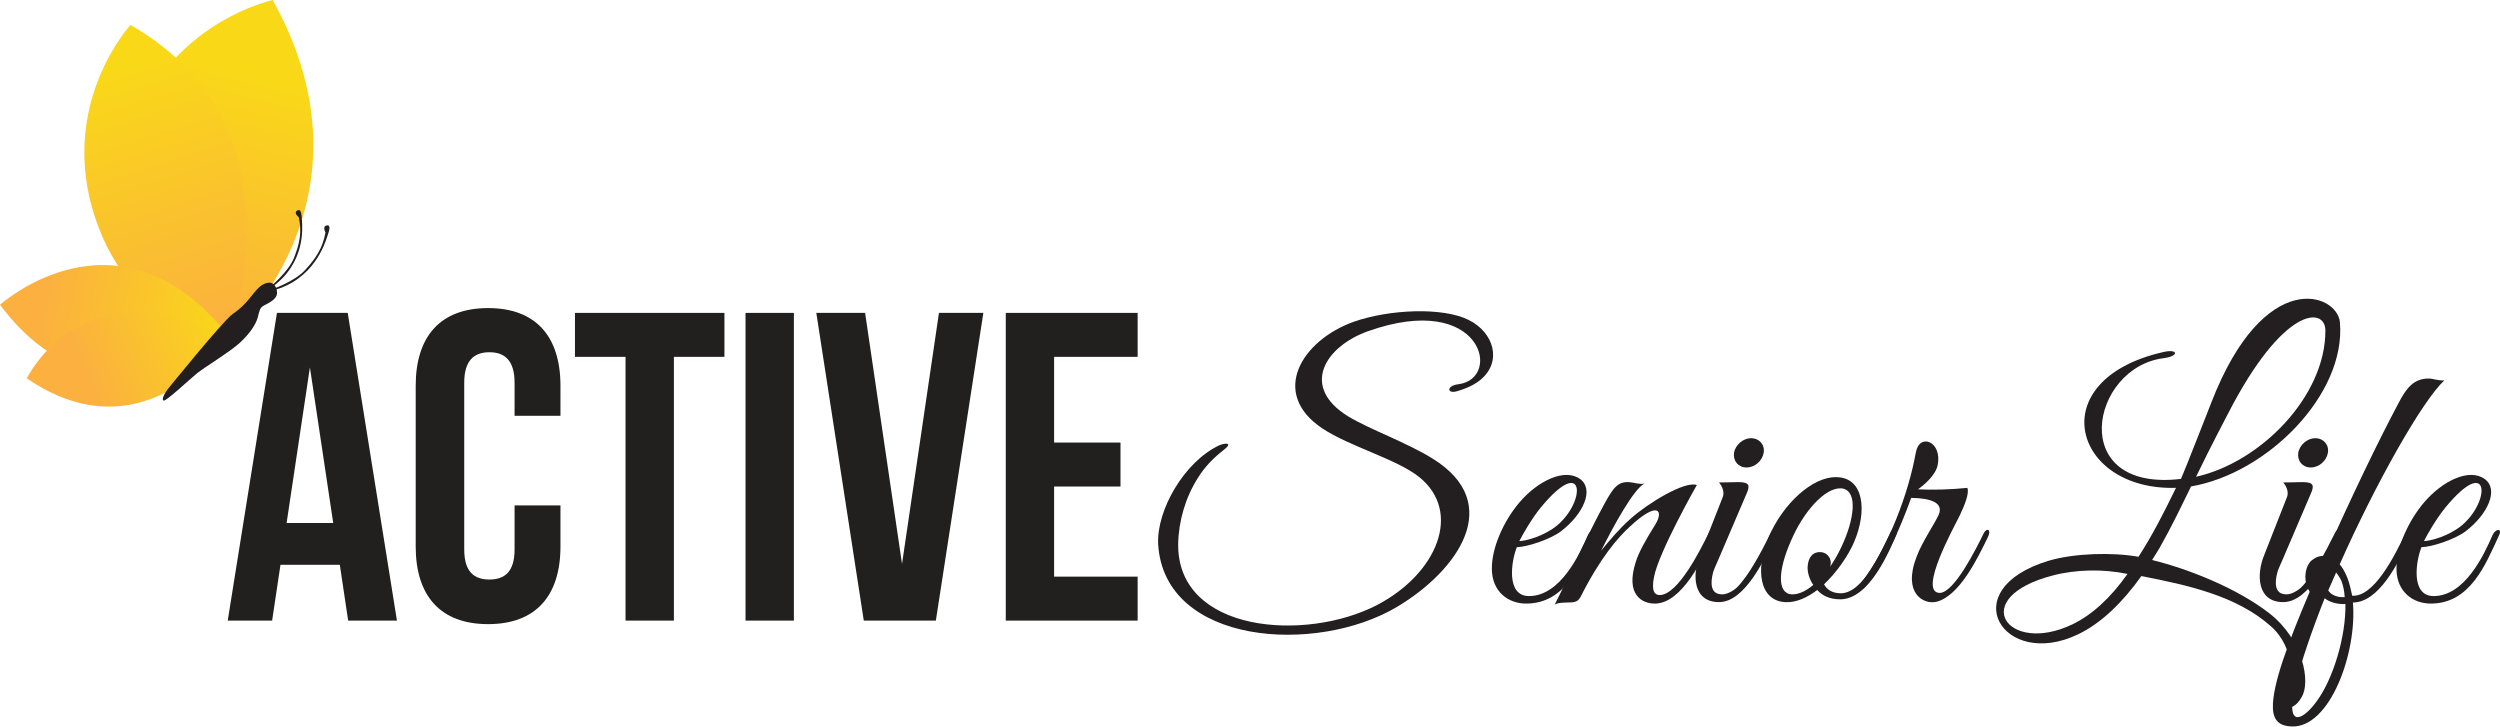 <?xml version="1.0" encoding="UTF-8"?> <svg xmlns="http://www.w3.org/2000/svg" xmlns:xlink="http://www.w3.org/1999/xlink" viewBox="0 0 872.09 253.43"><defs><style> .cls-1 { fill: none; } .cls-2 { fill: #22201e; } .cls-3 { fill: #231f20; } .cls-4 { fill: url(#linear-gradient-2); } .cls-4, .cls-5, .cls-6 { mix-blend-mode: multiply; } .cls-5 { fill: url(#linear-gradient-3); } .cls-6 { fill: url(#linear-gradient-4); } .cls-7 { fill: url(#linear-gradient); } .cls-8 { isolation: isolate; } </style><linearGradient id="linear-gradient" x1="62.83" y1="60.78" x2="38.92" y2="155.09" gradientTransform="translate(23.49 -38.31) rotate(.22)" gradientUnits="userSpaceOnUse"><stop offset="0" stop-color="#f9d917"></stop><stop offset="1" stop-color="#fbb040"></stop></linearGradient><linearGradient id="linear-gradient-2" x1="20.56" y1="58.34" x2="51.56" y2="156.59" xlink:href="#linear-gradient"></linearGradient><linearGradient id="linear-gradient-3" x1="57.94" y1="157.65" x2="-8.79" y2="145.04" xlink:href="#linear-gradient"></linearGradient><linearGradient id="linear-gradient-4" x1="58.1" y1="146.95" x2="6.61" y2="169.28" xlink:href="#linear-gradient"></linearGradient></defs><g class="cls-8"><g id="Layer_1" data-name="Layer 1"><g><g><path class="cls-7" d="M95.12,0s-46.28,10.31-50.67,59.29c-4.39,48.99,35.5,58.34,35.5,58.34,0,0,54.3-47.34,15.17-117.63Z"></path><path class="cls-4" d="M45.52,8.7s-25.54,27.69-12.3,67.35c13.24,39.66,46.86,41.59,46.86,41.59,0,0,27.25-73.83-34.56-108.93Z"></path><path class="cls-5" d="M0,106.33s41.65-37.75,80.08,11.31c0,0-44.8,35.86-80.08-11.31Z"></path><path class="cls-6" d="M9.36,131.98s19.33-40.6,70.72-14.35c0,0-29.06,43.02-70.72,14.35Z"></path></g><path class="cls-3" d="M58.47,135.81c-1.03,1.3-2.3,3.77-1.35,3.93s8.73-7.14,11.43-9.37,11.76-7.66,15.22-10.89c2.92-2.73,5.42-5.94,6.17-8.83.52-1.99.62-2.92,1.57-3.71s5.17-2.08,5.14-4.82c-.02-2.09-1.44-4.77-4.92-2.86-3.25,1.79-4.46,6.14-10.52,10.24-3.3,2.24-22.74,26.31-22.74,26.31Z"></path><path class="cls-3" d="M94.37,99.97s6.25-5.18,8.16-9.94c1.91-4.76,2.91-9.07,1.67-14.29,0,0-1.98-1.46-.48-2.32,1.31-.75,1.49,1.37,1.61,3.51s1.45,14.78-10.51,23.25l-.45-.21Z"></path><path class="cls-3" d="M94.78,100.96s7.84-2.68,11.5-6.6c3.66-3.92,6.32-7.73,7.26-13.29,0,0-1.24-2.17.49-2.44,1.51-.24.82,1.9.08,4.03s-4.58,14.96-19,18.67l-.33-.37Z"></path></g><g><polygon class="cls-1" points="99.98 182.44 116.24 182.44 108.11 128.16 99.98 182.44"></polygon><path class="cls-2" d="M96.61,109.15l-17.17,107.34h15.49l2.91-19.47h20.7l2.91,19.47h17.02l-17.17-107.34h-24.69ZM99.98,182.44l8.13-54.28,8.13,54.28h-16.25Z"></path><path class="cls-2" d="M195.51,176.3v14.32c0,17.25-8.62,27.1-25.25,27.1s-25.25-9.85-25.25-27.1v-56.05c0-17.25,8.62-27.1,25.25-27.1s25.25,9.85,25.25,27.1v10.47h-16.01v-11.55c0-7.7-3.39-10.62-8.78-10.62s-8.78,2.93-8.78,10.62v58.2c0,7.7,3.39,10.47,8.78,10.47s8.78-2.77,8.78-10.47v-15.4h16.01Z"></path><polygon class="cls-2" points="200.57 124.48 218.21 124.48 218.21 216.49 235.08 216.49 235.08 124.48 252.71 124.48 252.71 109.15 200.57 109.15 200.57 124.48"></polygon><rect class="cls-2" x="260.07" y="109.15" width="16.87" height="107.34"></rect><polygon class="cls-2" points="314.66 196.7 301.78 109.15 284.76 109.15 301.32 216.49 326.46 216.49 343.03 109.15 327.54 109.15 314.66 196.7"></polygon><polygon class="cls-2" points="396.85 124.48 396.85 109.15 350.85 109.15 350.85 216.49 396.85 216.49 396.85 201.15 367.71 201.15 367.71 169.72 390.87 169.72 390.87 154.38 367.71 154.38 367.71 124.48 396.85 124.48"></polygon></g><g><path class="cls-3" d="M508.07,136.53c-3.36.87-3.49-1.99.62-2.49,15.58-1.87,8.47-32.77-31.65-18.44-14.83,5.36-23.55,19.32-6.73,29.66,7.6,4.61,20.19,8.97,29.41,14.7,25.42,15.7,8.72,39.13-12.34,51.71-28.16,16.82-81.25,13.33-83.37-21.81-.62-11.84,9.1-28.79,21.31-34.52,1.74-.75,5.36-1.25,1.25,1.87-3.36,2.62-6.36,5.73-8.6,9.35-4.49,6.98-6.85,15.33-6.98,23.3-.25,30.9,44.49,34.15,69.41,21.18,20.94-10.97,29.78-32.4,14.7-44.61-7.73-6.23-24.42-10.72-33.77-16.95-18.57-12.34-7.23-30.78,10.97-37.26,12.46-4.36,31.03-5.11,40-.62,8.85,4.36,11.84,14.58,4.11,20.93-1.99,1.62-4.74,2.99-8.35,3.99Z"></path><path class="cls-3" d="M532.37,210.55c-6.23,0-11.84-4.11-11.96-11.96-.12-7.48,4.11-16.82,9.6-23.3,6.36-7.48,15.83-12.21,21.31-8.1,4.74,3.61,1.12,12.09-6.85,18.19-3.86,2.87-11.96,5.48-15.33,5.48-1.87,4.49-3.99,17.07,4.24,17.07,10.97,0,17.7-14.7,20.56-21.31,1-2.24,3.49-2.49,2.24.13-4.61,9.97-9.97,23.8-23.8,23.8ZM537.48,177.03c-3.24,3.99-6.35,9.47-7.48,11.71,2.24,0,8.72-1.74,13.21-5.48,10.22-8.6,9.6-24.8-5.73-6.23Z"></path><path class="cls-3" d="M577.23,210.55c-4.36,0-10.34-2.99-6.6-14.58,1-3.24,3.36-7.48,6.85-13.08,2.99-4.86.75-8.22-8.85.75-4.24,3.86-10.34,10.84-17.32,24.67-1,1.74-2.12,1.87-4.74,1.87-1.87.12-2.99,0-4.24.75,5.98-11.84,11.09-23.68,17.2-34.89,3.24-5.98,4.86-8.1,8.85-7.85,1.62.12,3.49.87,5.23.5-3.74,1.99-10.59,14.46-15.08,23.43,2.49-3.12,6.48-7.85,10.34-11.22,5.98-5.36,18.82-13.21,23.05-11.71,0,0-13.33,23.43-14.95,32.15-1,5.11.37,6.23,1.99,6.23,6.48,0,14.46-16.32,17.07-21.56,1-2.24,2.99-1.37,1.74,1.12-3.74,7.6-10.97,23.43-20.56,23.43Z"></path><path class="cls-3" d="M600.28,207.31c1.87.25,4.24-1.12,5.61-2.37,4.11-4.11,8.22-11.84,11.71-18.82,1-2.24,2.74-1.37,1.62,1.12-3.24,6.98-10.34,22.8-19.56,22.8s-9.35-9.72-6.73-16.2l7.97-20.31c1-2.37-.75-4.61-1.25-5.23l6.85-.12c3.99,0,3.99,1.37,2.62,4.36l-9.97,23.3s-1.25,2.74-1.5,3.61c-1.12,4.11-.87,7.6,2.62,7.85ZM609.25,163.07c-2.87,0-4.74-2.24-4.36-5.11.5-2.87,3.24-5.11,5.98-5.11s4.86,2.24,4.36,5.11c-.5,2.87-3.12,5.11-5.98,5.11Z"></path><path class="cls-3" d="M641.9,209.06c-3.74,0-6.35-1.37-7.98-3.24-3.49,2.62-7.23,4.36-10.84,4.24-9.47-.25-10.84-11.59-6.11-22.68,4.86-11.46,15.2-21.18,23.68-20.93,9.47.12,10.84,11.59,6.11,22.68-1.87,4.36-5.73,10.22-10.47,14.7,1,1.87,2.87,3.12,5.86,3.12,7.98,0,14.46-15.45,17.45-21.43.62-1.25,2.74-.75,1.87,1.12-2.12,4.74-9.1,22.43-19.56,22.43ZM625.57,186.87c-4.86,10.22-5.98,18.94-1.5,20.31,2.37.62,5.48-.62,8.47-3.12-1.37-1.99-1.99-4.24-1.99-6.11.13-2.87,1.25-5.36,4.36-5.36,2.12,0,3.74,1.74,3.74,3.74,0,.5-.12.87-.25,1.37,1.37-1.99,2.74-4.36,3.86-6.73,4.86-10.22,5.48-19.07,1-20.44-5.36-1.5-13.08,6.48-17.69,16.32Z"></path><path class="cls-3" d="M675.42,209.93c-4.24,1-11.84-2.74-6.85-15.7,1.87-5.11,6.35-11.59,7.73-14.7,1.74-4.11-2.62-5.73-9.6-5.86l-1.5,3.99c-2.99,7.85-8.97,21.68-15.08,27.54-1,.87-1.75-.5-1-1.62,9.84-12.96,16.7-31.78,19.19-45.73,1.25-6.98,9.35-3.86,7.6,4.49-.75,3.49-4.73,6.85-6.85,8.35,4.61.25,11.09.13,17.2-.5.87,1.74-1.12,6.48-2.62,9.6-1.87,3.86-14.58,26.67-7.1,27.04,5.11.12,12.84-15.45,15.45-20.81,1.12-2.12,2.74-1.25,1.5,1.25-3.61,7.48-9.97,20.69-18.07,22.68Z"></path><path class="cls-3" d="M764.33,169.68c-3.61,7.35-6.48,13.46-10.97,21.43l-2.62,4.24c12.21,2.99,29.28,9.6,40.87,18.57,11.84,9.22,14.46,23.93,11.34,29.16-1,1.87-2.12,2.87-3.12,3.36-5.36,2.87-2.62-1.62-1.62-3.74,1.99-4.36,2.37-16.95-6.11-24.3-12.09-10.72-29.28-14.33-45.11-17.45-6.48,9.1-13.96,16.45-22.06,20.31-26.04,12.59-43.74-15.58-10.22-25.67,8.85-2.62,22.18-2.99,31.28-1.37,4.73-7.35,8.6-14.83,13.08-24.05-35.89,1.12-47.1-37.63-4.49-47.35,5.23-1.25,5.73,1.37.25,2.12-25.67,3.12-34.02,46.86,5.98,42.12,1.5-3.36,10.59-26.67,10.59-26.67,18.44-47.48,43.99-38.13,44.86-27.91,2.12,25.17-25.42,52.71-51.96,57.2ZM716.23,200.71c-30.16,7.73-16.07,28.04,6.73,17.07,6.73-3.24,13.21-9.1,19.19-17.57-8.22-1.74-17.82-1.62-25.92.5ZM777.04,144.63s-5.86,11.09-10.97,21.68c22.43-4.99,45.23-28.04,45.11-51.09-.12-8.35-14.83-8.35-34.14,29.41Z"></path><path class="cls-3" d="M797.1,207.31c1.87.25,4.24-1.12,5.61-2.37,4.11-4.11,8.22-11.84,11.71-18.82,1-2.24,2.74-1.37,1.62,1.12-3.24,6.98-10.34,22.8-19.56,22.8s-9.35-9.72-6.73-16.2l7.98-20.31c1-2.37-.75-4.61-1.25-5.23l6.85-.12c3.99,0,3.99,1.37,2.62,4.36l-9.97,23.3s-1.25,2.74-1.5,3.61c-1.12,4.11-.87,7.6,2.62,7.85ZM806.07,163.07c-2.87,0-4.74-2.24-4.36-5.11.5-2.87,3.24-5.11,5.98-5.11s4.86,2.24,4.36,5.11c-.5,2.87-3.12,5.11-5.98,5.11Z"></path><path class="cls-3" d="M816.17,196.84c1.62,1.99,3.12,4.99,3.99,9.35l.37,1.62c7.48.5,14.58-13.33,18.69-22.06.87-1.62,2.74-1,1.87.87-4.61,10.47-11.46,23.55-20.31,23.55,1.5,17.45-7.98,43.86-21.43,43.24-3.49-.12-6.35-1.5-6.48-6.48-.25-8.1,5.48-23.18,12.84-40.5-2.62-3.99-1.5-9.35.87-11.09,1.25-1,2.87-1.62,4.49-1.37,8.97-20.19,18.69-40.37,25.55-53.21,2.74-5.36,5.36-8.72,10.59-8.72,1.5,0,3.61.87,5.48.62-7.85,7.35-24.05,36.14-36.51,64.18ZM810.93,208.68c-4.36,10.97-8.35,22.56-10.34,30.78-3.36,14.46,2.37,12.09,7.23,5.61,6.11-7.98,10.59-23.3,10.34-34.39-2.49.25-5.61-.62-7.23-1.99ZM816.79,202.7c-.5-1.12-1.25-2.24-1.87-2.99l-2.74,6.23c.75,1.37,2.74,2.37,4.98,2.37h.75c-.12-2.12-.5-3.99-1.12-5.61Z"></path><path class="cls-3" d="M847.94,210.55c-6.23,0-11.84-4.11-11.96-11.96-.13-7.48,4.11-16.82,9.6-23.3,6.35-7.48,15.83-12.21,21.31-8.1,4.73,3.61,1.12,12.09-6.85,18.19-3.86,2.87-11.96,5.48-15.33,5.48-1.87,4.49-3.99,17.07,4.24,17.07,10.97,0,17.69-14.7,20.56-21.31,1-2.24,3.49-2.49,2.24.13-4.61,9.97-9.97,23.8-23.8,23.8ZM853.05,177.03c-3.24,3.99-6.36,9.47-7.48,11.71,2.24,0,8.72-1.74,13.21-5.48,10.22-8.6,9.6-24.8-5.73-6.23Z"></path></g></g></g></svg> 